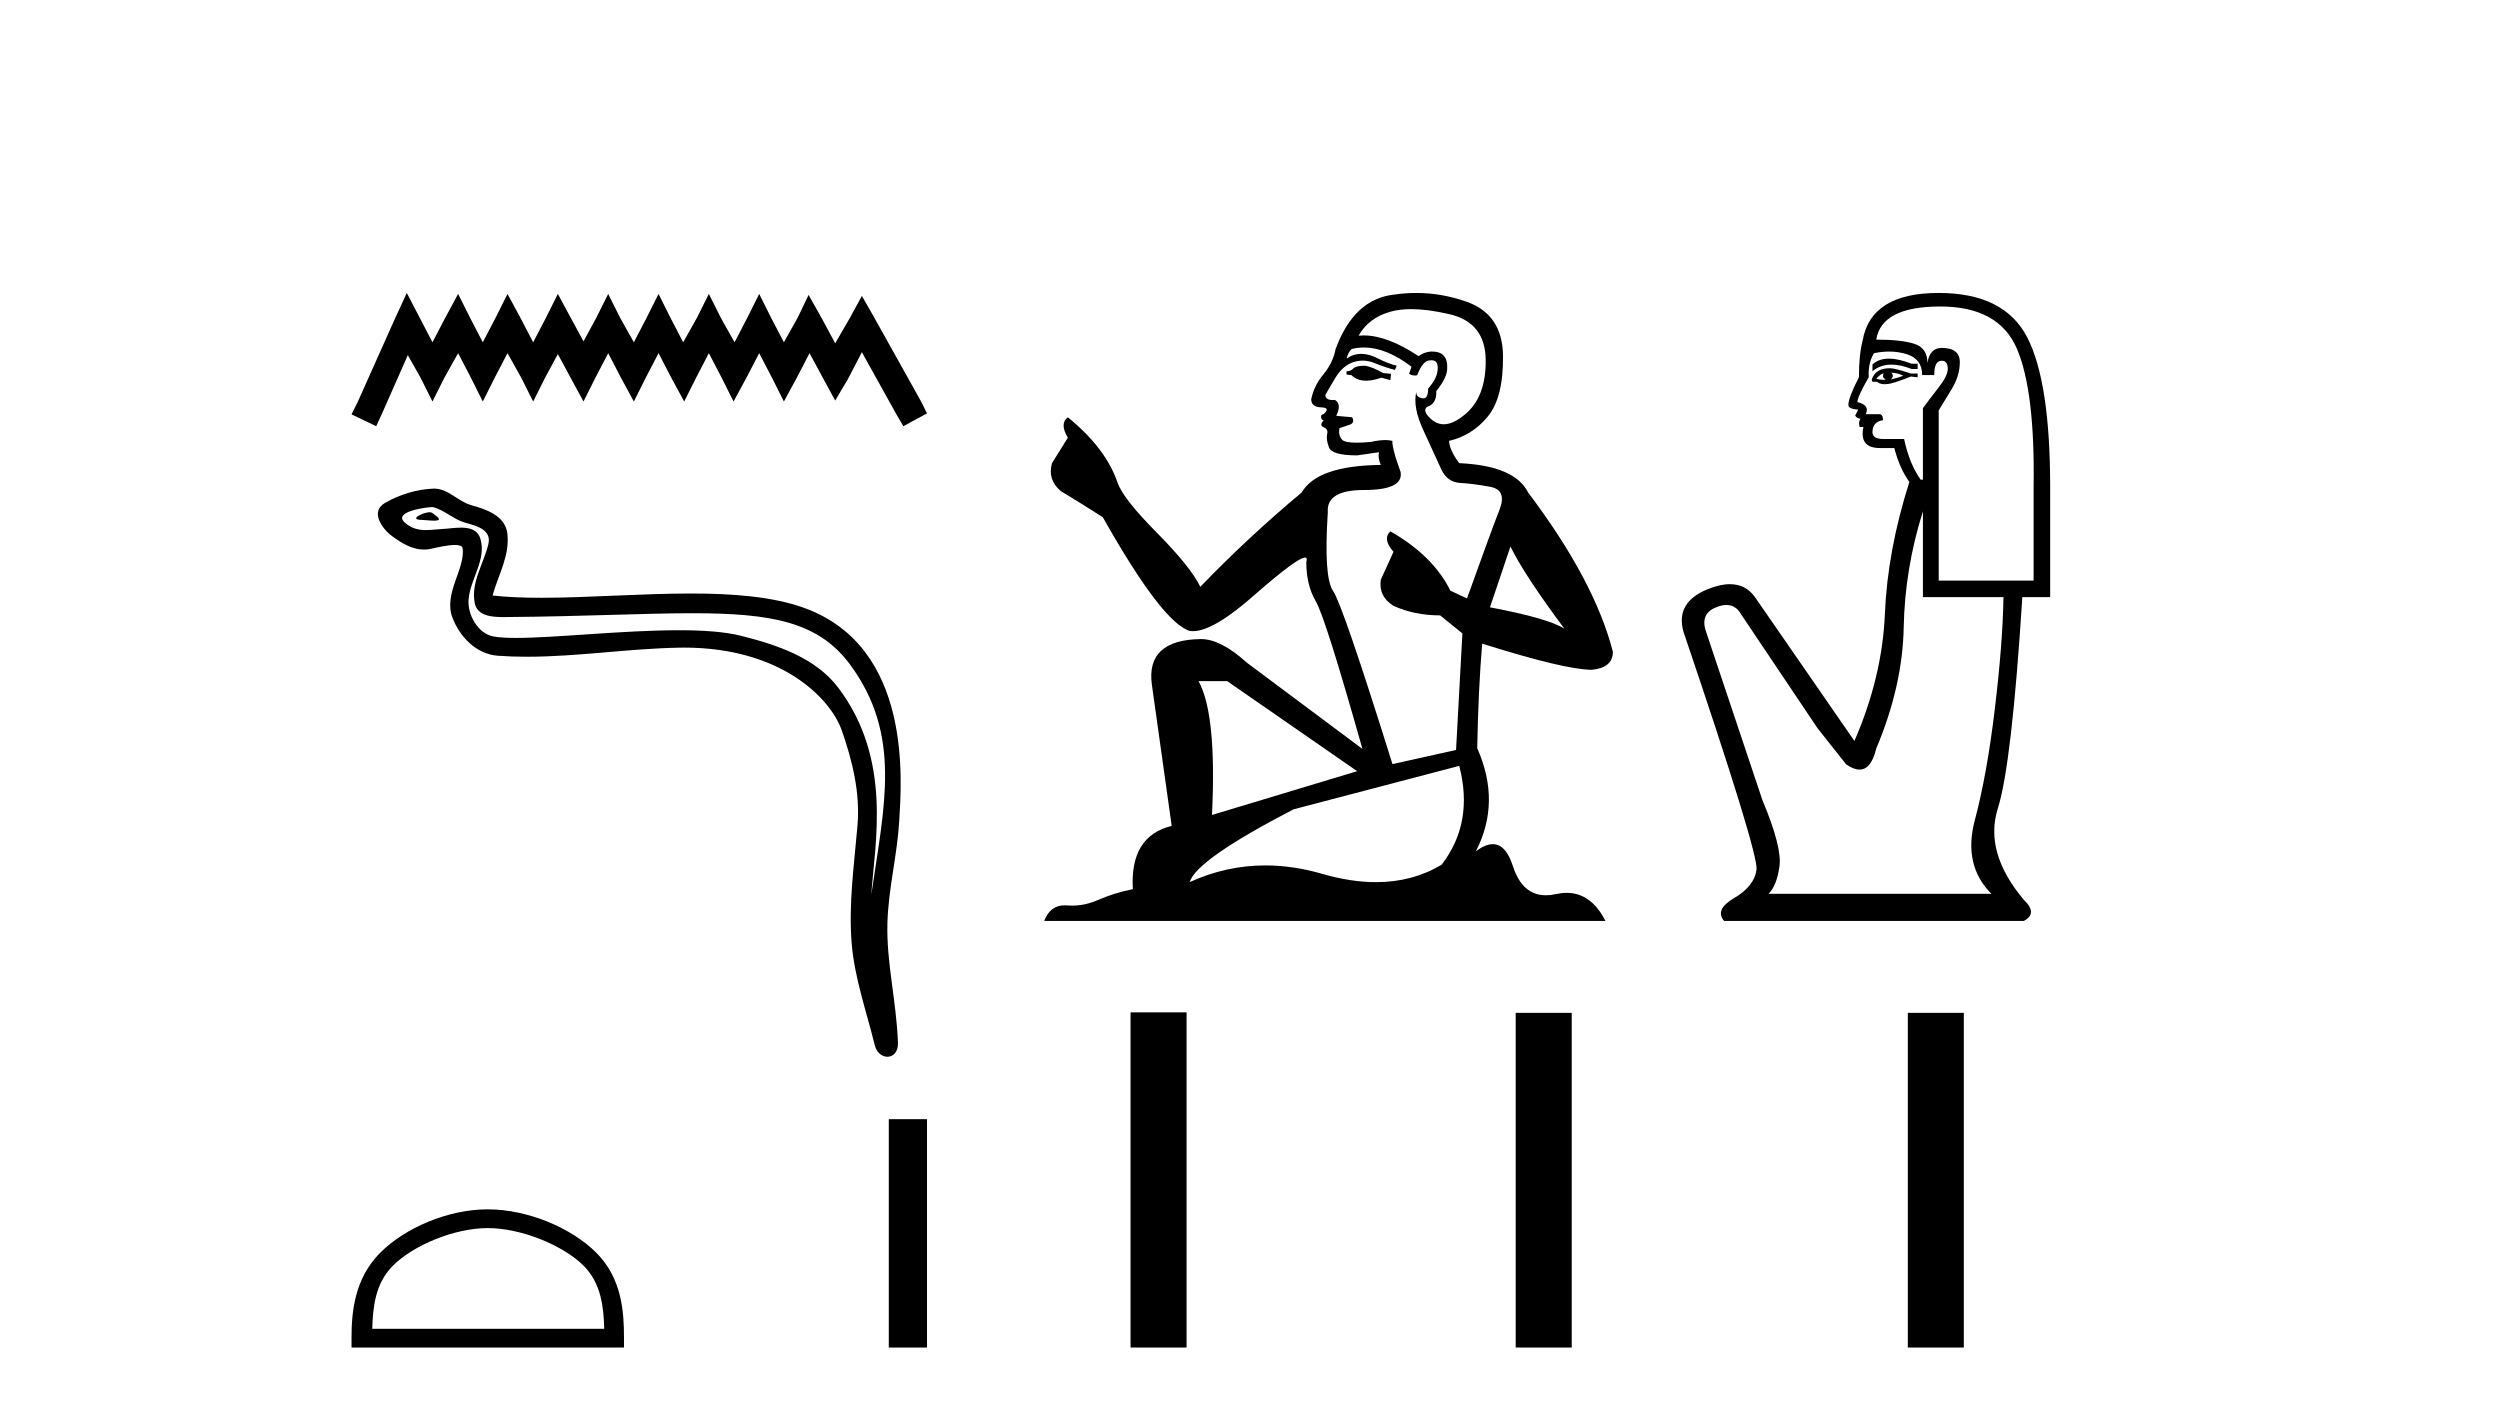 <?xml version='1.0' encoding='UTF-8' standalone='yes'?><svg xmlns='http://www.w3.org/2000/svg' xmlns:xlink='http://www.w3.org/1999/xlink' width='72.0' height='41.0' ><path d='M 11.716 8.437 L 11.375 9.176 L 10.295 11.592 L 10.124 11.934 L 10.835 12.275 L 11.005 11.905 L 11.745 10.228 L 12.114 10.882 L 12.455 11.564 L 12.796 10.882 L 13.194 10.171 L 13.564 10.882 L 13.905 11.564 L 14.246 10.882 L 14.616 10.171 L 15.014 10.882 L 15.355 11.564 L 15.696 10.882 L 16.066 10.199 L 16.435 10.882 L 16.805 11.564 L 17.146 10.882 L 17.516 10.171 L 17.885 10.882 L 18.255 11.564 L 18.596 10.882 L 18.966 10.171 L 19.335 10.882 L 19.705 11.564 L 20.046 10.882 L 20.415 10.171 L 20.785 10.882 L 21.126 11.564 L 21.496 10.882 L 21.865 10.171 L 22.235 10.882 L 22.576 11.564 L 22.946 10.882 L 23.315 10.171 L 23.713 10.91 L 24.054 11.536 L 24.424 10.91 L 24.822 10.143 L 25.817 11.934 L 26.016 12.275 L 26.698 11.905 L 26.528 11.564 L 25.163 9.119 L 24.822 8.522 L 24.481 9.148 L 24.054 9.887 L 23.656 9.148 L 23.287 8.494 L 22.974 9.148 L 22.576 9.858 L 22.206 9.148 L 21.865 8.465 L 21.524 9.148 L 21.155 9.858 L 20.757 9.148 L 20.415 8.465 L 20.074 9.148 L 19.676 9.858 L 19.307 9.148 L 18.966 8.465 L 18.624 9.148 L 18.255 9.858 L 17.857 9.148 L 17.516 8.465 L 17.175 9.148 L 16.805 9.83 L 16.435 9.148 L 16.066 8.465 L 15.725 9.148 L 15.355 9.858 L 14.985 9.148 L 14.616 8.465 L 14.275 9.148 L 13.905 9.858 L 13.536 9.148 L 13.194 8.465 L 12.825 9.148 L 12.455 9.858 L 12.086 9.148 L 11.716 8.437 Z' style='fill:#000000;stroke:none' /><path d='M 12.378 14.752 C 12.192 14.752 11.734 14.972 12.163 14.974 C 12.233 14.975 12.388 14.995 12.502 14.995 C 12.639 14.995 12.719 14.966 12.53 14.835 C 12.484 14.804 12.443 14.754 12.384 14.752 C 12.382 14.752 12.38 14.752 12.378 14.752 ZM 12.45 14.604 C 12.457 14.604 12.463 14.605 12.466 14.605 C 12.796 14.681 13.057 14.96 13.401 15.055 C 13.69 15.136 14.165 15.243 14.066 15.667 C 13.933 16.231 13.554 16.778 13.673 17.369 C 13.747 17.739 14.16 17.772 14.493 17.772 C 14.548 17.772 14.602 17.771 14.651 17.77 C 16.827 17.753 18.556 17.661 19.943 17.661 C 22.216 17.661 23.571 17.908 24.478 19.134 C 25.982 21.168 25.467 23.203 25.093 25.771 C 25.198 24.256 25.7 21.869 24.142 19.807 C 23.484 18.936 22.369 18.57 21.342 18.311 C 20.871 18.192 20.241 18.151 19.547 18.151 C 17.943 18.151 15.994 18.372 14.86 18.372 C 14.59 18.372 14.367 18.36 14.205 18.329 C 13.768 18.245 13.457 17.707 13.495 17.261 C 13.546 16.669 14.013 16.119 13.837 15.522 C 13.76 15.256 13.528 15.196 13.276 15.196 C 13.095 15.196 12.904 15.227 12.752 15.234 C 12.587 15.243 12.426 15.266 12.268 15.266 C 12.059 15.266 11.857 15.225 11.662 15.054 C 11.293 14.729 12.302 14.604 12.45 14.604 ZM 12.5 14.072 C 12.489 14.072 12.477 14.072 12.466 14.073 C 11.985 14.096 11.503 14.244 11.087 14.485 C 10.653 14.738 11.002 15.227 11.295 15.443 C 11.566 15.642 11.87 15.828 12.21 15.828 C 12.276 15.828 12.343 15.821 12.411 15.806 C 12.585 15.767 12.892 15.695 13.101 15.695 C 13.225 15.695 13.314 15.72 13.324 15.792 C 13.4 16.381 12.773 17.095 13.026 17.776 C 13.234 18.333 13.709 18.84 14.344 18.886 C 14.622 18.906 14.9 18.914 15.178 18.914 C 16.642 18.914 18.098 18.678 19.562 18.653 C 19.609 18.652 19.655 18.651 19.701 18.651 C 22.506 18.651 23.917 20.116 24.239 21.026 C 24.55 21.908 24.775 22.831 24.696 23.769 C 24.601 24.898 24.435 26.037 24.528 27.167 C 24.609 28.163 24.955 29.13 25.192 30.096 C 25.247 30.322 25.407 30.435 25.557 30.435 C 25.72 30.435 25.872 30.3 25.861 30.03 C 25.812 28.785 25.525 27.721 25.558 26.572 C 25.587 25.585 25.839 24.635 25.898 23.645 C 25.965 22.497 26.285 18.63 23.153 17.505 C 22.252 17.181 21.109 17.093 19.897 17.093 C 18.463 17.093 16.932 17.216 15.593 17.216 C 15.092 17.216 14.618 17.199 14.185 17.151 C 14.358 16.537 14.688 16.001 14.611 15.36 C 14.55 14.854 13.997 14.665 13.576 14.55 C 13.183 14.442 12.916 14.072 12.5 14.072 Z' style='fill:#000000;stroke:none' /><path d='M 14.047 35.369 C 15.012 35.369 16.22 35.865 16.805 36.45 C 17.316 36.961 17.383 37.639 17.402 38.269 L 10.721 38.269 C 10.74 37.639 10.807 36.961 11.318 36.45 C 11.903 35.865 13.082 35.369 14.047 35.369 ZM 14.047 34.829 C 12.902 34.829 11.671 35.358 10.949 36.08 C 10.208 36.821 10.124 37.796 10.124 38.525 L 10.124 38.809 L 17.971 38.809 L 17.971 38.525 C 17.971 37.796 17.915 36.821 17.175 36.08 C 16.453 35.358 15.192 34.829 14.047 34.829 Z' style='fill:#000000;stroke:none' /><path d='M 25.597 32.232 L 25.597 38.809 L 26.698 38.809 L 26.698 32.232 Z' style='fill:#000000;stroke:none' /><path d='M 39.309 10.532 Q 39.055 10.532 38.974 10.613 Q 38.903 10.694 38.78 10.694 L 38.78 10.786 L 38.923 10.806 Q 39.081 10.964 39.343 10.964 Q 39.536 10.964 39.788 10.877 L 40.042 10.949 L 40.062 10.766 L 39.838 10.745 Q 39.513 10.562 39.309 10.532 ZM 40.642 8.903 Q 41.111 8.903 41.731 9.046 Q 42.778 9.28 42.788 10.369 Q 42.799 11.447 42.178 11.946 Q 41.85 12.219 41.581 12.219 Q 41.349 12.219 41.161 12.017 Q 40.978 11.834 41.09 11.722 Q 41.385 11.63 41.364 11.264 Q 41.68 10.877 41.68 10.603 Q 41.699 10.124 41.24 10.124 Q 41.221 10.124 41.202 10.125 Q 40.998 10.145 40.856 10.257 Q 39.956 9.66 39.271 9.66 Q 39.198 9.66 39.126 9.667 L 39.126 9.667 Q 39.421 9.148 40.052 8.975 Q 40.309 8.903 40.642 8.903 ZM 43.501 15.74 Q 43.897 16.554 45.057 18.11 Q 44.619 17.815 42.911 17.49 L 43.501 15.74 ZM 39.283 10.008 Q 39.924 10.008 40.652 10.562 L 40.581 10.766 Q 40.666 10.815 40.747 10.815 Q 40.781 10.815 40.815 10.806 Q 40.978 10.379 41.181 10.379 Q 41.206 10.376 41.227 10.376 Q 41.423 10.376 41.405 10.623 Q 41.405 10.877 41.13 11.193 Q 41.13 11.474 40.993 11.474 Q 40.972 11.474 40.947 11.467 Q 40.764 11.427 40.795 11.264 L 40.795 11.264 Q 40.673 11.722 41.008 12.424 Q 41.334 13.136 41.507 13.512 Q 41.68 13.888 42.056 13.909 Q 42.432 13.929 42.921 14.021 Q 43.409 14.112 43.185 14.682 Q 42.961 15.252 42.249 17.235 L 41.771 17.011 Q 41.273 16.004 40.042 15.302 L 40.042 15.302 Q 39.808 15.526 40.133 15.892 L 39.767 16.696 Q 39.696 17.174 40.133 17.449 Q 40.744 17.723 41.476 17.723 L 42.117 18.242 L 41.934 21.599 L 40.103 22.006 Q 38.669 17.418 38.394 17.022 Q 38.119 16.625 38.241 14.753 Q 38.19 14.112 39.289 14.112 Q 40.428 14.112 40.337 13.593 L 40.194 13.176 Q 40.083 12.79 40.103 12.698 Q 40.013 12.674 39.895 12.674 Q 39.716 12.674 39.472 12.729 Q 39.242 12.749 39.074 12.749 Q 38.74 12.749 38.658 12.668 Q 38.536 12.546 38.577 12.332 L 38.903 12.22 Q 39.014 12.159 38.943 12.017 L 38.485 11.976 Q 38.648 11.63 38.445 11.518 Q 38.414 11.521 38.387 11.521 Q 38.17 11.521 38.17 11.376 Q 38.241 11.244 38.455 10.888 Q 38.669 10.532 38.974 10.43 Q 39.111 10.386 39.246 10.386 Q 39.422 10.386 39.594 10.46 Q 39.899 10.582 40.174 10.654 L 40.225 10.532 Q 39.971 10.471 39.696 10.328 Q 39.432 10.191 39.203 10.191 Q 38.974 10.191 38.78 10.328 Q 38.831 10.145 38.923 10.053 Q 39.099 10.008 39.283 10.008 ZM 35.342 19.616 L 39.086 22.21 L 34.905 23.471 Q 35.047 20.572 34.518 19.616 ZM 42.026 22.057 Q 42.453 23.695 41.517 24.905 Q 40.679 25.406 39.629 25.406 Q 38.909 25.406 38.089 25.17 Q 37.248 24.924 36.443 24.924 Q 35.319 24.924 34.264 25.404 Q 34.447 24.763 37.255 23.308 L 42.026 22.057 ZM 40.788 8.437 Q 40.462 8.437 40.133 8.487 Q 38.994 8.619 38.465 10.053 Q 38.394 10.44 38.119 10.776 Q 37.845 11.101 37.763 11.498 Q 37.763 11.722 38.048 11.732 Q 38.333 11.742 38.119 11.925 Q 38.028 11.946 38.048 12.017 Q 38.058 12.088 38.119 12.108 Q 37.987 12.251 38.119 12.302 Q 38.262 12.363 38.221 12.505 Q 38.19 12.658 38.272 12.881 Q 38.353 13.115 39.086 13.115 L 39.716 13.024 L 39.716 13.024 Q 39.676 13.176 39.767 13.39 Q 37.936 13.41 37.489 14.183 Q 35.953 15.465 34.569 16.9 Q 34.294 16.33 33.318 15.343 Q 32.351 14.367 32.189 13.909 Q 31.853 12.912 30.754 12.017 Q 30.51 12.2 30.754 12.607 L 30.297 13.339 Q 30.164 13.817 30.551 14.143 Q 31.141 14.499 31.761 14.896 Q 33.47 17.927 34.264 18.171 Q 34.308 18.178 34.356 18.178 Q 34.959 18.178 36.166 17.103 Q 37.362 16.058 37.585 16.058 Q 37.663 16.058 37.621 16.187 Q 37.621 16.849 37.895 17.317 Q 38.17 17.785 39.238 21.569 L 35.912 19.087 Q 35.159 18.405 34.589 18.405 Q 32.992 18.425 33.175 19.727 L 33.745 23.786 Q 32.535 24.081 32.626 25.607 Q 32.077 25.719 31.619 25.922 Q 31.249 26.082 30.873 26.082 Q 30.793 26.082 30.714 26.075 Q 30.686 26.073 30.66 26.073 Q 30.245 26.073 30.073 26.523 L 46.237 26.523 Q 45.824 25.714 45.119 25.714 Q 44.972 25.714 44.813 25.75 Q 44.659 25.784 44.522 25.784 Q 43.843 25.784 43.572 24.946 Q 43.371 24.312 42.993 24.312 Q 42.777 24.312 42.504 24.519 Q 43.236 23.105 42.544 21.548 Q 42.575 19.86 42.687 18.537 Q 45.077 19.29 45.85 19.29 Q 46.451 19.229 46.451 18.771 Q 45.922 16.716 44.009 14.183 Q 43.623 13.41 42.026 13.339 Q 41.751 12.973 41.731 12.698 Q 42.392 12.546 42.839 12.007 Q 43.297 11.467 43.287 10.257 Q 43.277 9.057 42.239 8.69 Q 41.521 8.437 40.788 8.437 Z' style='fill:#000000;stroke:none' /><path d='M 54.402 10.329 Q 54.107 10.329 53.927 10.497 L 53.927 10.692 Q 54.154 10.501 54.474 10.501 Q 54.734 10.501 55.055 10.627 L 55.228 10.627 L 55.228 10.475 L 55.055 10.475 Q 54.678 10.329 54.402 10.329 ZM 54.469 10.735 Q 54.643 10.735 54.816 10.822 Q 54.708 10.866 54.448 10.931 Q 54.513 10.887 54.513 10.822 Q 54.513 10.779 54.469 10.735 ZM 54.252 10.757 Q 54.231 10.779 54.231 10.844 Q 54.231 10.887 54.317 10.931 Q 54.274 10.938 54.228 10.938 Q 54.137 10.938 54.036 10.909 Q 54.166 10.757 54.252 10.757 ZM 54.426 10.605 Q 54.014 10.605 53.905 10.931 L 53.927 10.996 L 54.057 10.996 Q 54.144 11.065 54.272 11.065 Q 54.304 11.065 54.339 11.061 Q 54.491 11.061 55.033 10.844 L 55.228 10.866 L 55.228 10.757 L 55.033 10.757 Q 54.578 10.605 54.426 10.605 ZM 54.407 10.125 Q 54.679 10.125 54.925 10.204 Q 55.358 10.345 55.358 10.801 L 55.705 10.801 Q 55.705 10.389 55.922 10.389 Q 56.096 10.389 56.096 10.627 Q 56.096 10.822 55.825 11.169 Q 55.554 11.516 55.38 11.755 L 55.38 13.815 L 55.315 13.815 Q 54.99 13.359 54.838 12.644 L 54.252 12.644 Q 53.927 12.644 53.927 12.449 Q 53.927 12.145 54.231 12.102 Q 54.231 11.928 54.122 11.928 L 53.732 11.928 Q 53.862 11.668 53.493 11.581 Q 53.493 11.429 53.819 10.866 Q 53.797 10.454 53.97 10.172 Q 54.197 10.125 54.407 10.125 ZM 55.879 8.827 Q 57.57 8.827 58.091 10.052 Q 58.611 11.278 58.568 14.032 L 58.568 16.721 L 55.835 16.721 L 55.835 11.82 Q 55.966 11.603 56.204 11.213 Q 56.443 10.822 56.443 10.432 Q 56.443 10.02 55.922 10.02 Q 55.575 10.02 55.51 10.454 Q 55.51 10.02 55.131 9.901 Q 54.751 9.781 54.036 9.781 Q 54.187 8.827 55.879 8.827 ZM 55.38 14.726 L 55.38 17.198 L 57.7 17.198 Q 57.679 18.521 57.451 20.418 Q 57.223 22.316 56.876 23.617 Q 56.529 24.918 57.353 25.742 L 50.934 25.742 Q 51.173 25.503 51.249 24.95 Q 51.325 24.397 50.761 23.053 L 49.113 18.13 Q 48.983 17.653 49.449 17.48 Q 49.598 17.424 49.722 17.424 Q 49.985 17.424 50.132 17.675 L 52.344 20.971 L 53.168 22.012 Q 53.385 22.164 53.554 22.164 Q 53.891 22.164 54.036 21.557 Q 54.795 19.757 54.827 18.065 Q 54.86 16.374 55.38 14.726 ZM 55.835 8.437 Q 53.884 8.437 53.645 9.803 Q 53.537 10.215 53.537 10.866 Q 53.233 11.451 53.233 11.668 Q 53.233 11.776 53.515 11.798 L 53.428 11.972 Q 53.493 12.058 53.58 12.058 Q 53.515 12.167 53.558 12.297 L 53.667 12.297 Q 53.537 12.904 54.144 12.904 L 54.556 12.904 Q 54.708 13.49 54.99 13.88 Q 54.361 15.853 54.285 17.675 Q 54.209 19.497 53.407 21.34 L 50.544 17.198 Q 50.277 16.824 49.821 16.824 Q 49.537 16.824 49.178 16.97 Q 48.245 17.35 48.484 18.195 Q 50.653 24.593 50.588 25.048 Q 50.522 25.525 49.948 25.861 Q 49.373 26.197 49.655 26.523 L 58.286 26.523 Q 58.698 26.306 58.286 25.915 Q 57.137 24.549 57.538 23.281 Q 57.939 22.012 58.243 17.198 L 59.045 17.198 L 59.045 14.032 Q 59.045 10.996 58.384 9.716 Q 57.722 8.437 55.835 8.437 Z' style='fill:#000000;stroke:none' /><path d='M 32.56 29.156 L 32.56 38.809 L 34.173 38.809 L 34.173 29.156 ZM 43.652 29.17 L 43.652 38.809 L 45.266 38.809 L 45.266 29.17 ZM 54.945 29.17 L 54.945 38.809 L 56.558 38.809 L 56.558 29.17 Z' style='fill:#000000;stroke:none' /></svg>